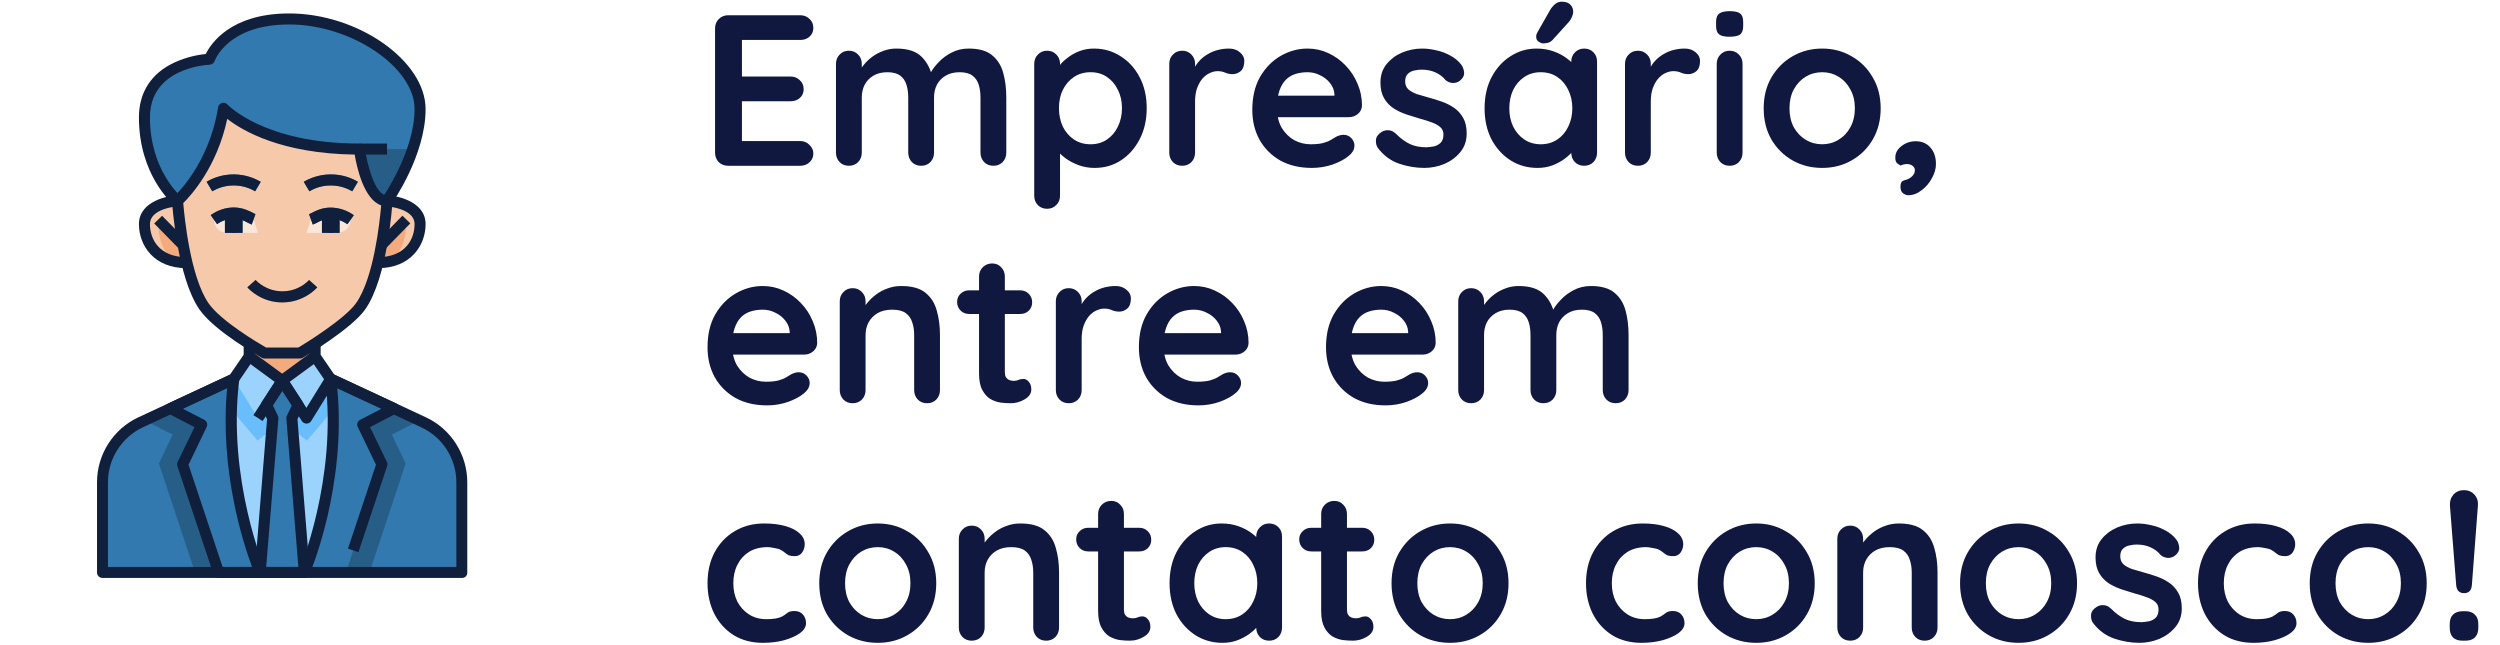 <svg xmlns="http://www.w3.org/2000/svg" width="558" height="144" viewBox="0 0 558 144" fill="none"><path d="M70.383 73.629H55.617V79.535L52.172 84.58L31.402 94.252C26.209 96.688 22.887 101.905 22.887 107.639V127.77H103.113V107.639C103.113 101.905 99.791 96.688 94.598 94.252L73.828 84.58L70.383 79.535V73.629Z" fill="#3279AF"></path><path d="M58.078 127.77H43.534L35.462 103.455L38.538 97.008L32.337 93.833L52.197 84.58C49.342 107.344 58.078 127.77 58.078 127.77Z" fill="#275E87"></path><path d="M67.922 127.77H82.466L90.538 103.455L87.462 97.008L93.663 93.833L73.828 84.58C76.658 107.344 67.922 127.77 67.922 127.77Z" fill="#275E87"></path><path d="M67.922 127.77H58.078C58.078 127.77 49.342 107.344 52.172 84.58L55.617 79.535V73.629H70.383V79.535L73.828 84.58C76.658 107.344 67.922 127.77 67.922 127.77Z" fill="#9CD3FC"></path><path d="M78.012 87.189L68.513 98.337L63 94.005L57.487 98.337L47.988 87.189L52.172 84.58L57.586 93.316L63 84.949L68.414 93.316L73.828 84.58L78.012 87.189Z" fill="#69BDFB"></path><path d="M70.383 79.535L63 84.949L55.617 79.535V73.629H70.383V79.535Z" fill="#F3AB7D"></path><path d="M52.172 84.58L38.046 91.175L45.035 94.793L40.753 103.652L48.8 127.77H58.078C58.078 127.77 49.342 107.344 52.172 84.58Z" fill="#3279AF"></path><path d="M73.828 84.58L87.954 91.175L80.965 94.793L85.247 103.652L77.2 127.77H67.922C67.922 127.77 76.658 107.344 73.828 84.58Z" fill="#3279AF"></path><path d="M67.922 127.77H58.078L60.859 93.316L59.456 90.412L63 84.949L66.544 90.412L65.141 93.316L67.922 127.77Z" fill="#3279AF"></path><path d="M84.41 58.617C90.686 58.617 93.762 54.483 93.762 50.029C93.762 45.574 87.339 44.836 86.379 44.836H84.41L83.918 58.617H84.41Z" fill="#F6C9AA"></path><path d="M81.26 58.617L90.685 49.02C90.685 49.02 91.227 58.617 84.41 58.617H81.26Z" fill="#F3AB7D"></path><path d="M41.59 58.617C35.315 58.617 32.238 54.483 32.238 50.029C32.238 45.574 38.661 44.836 39.621 44.836H41.59L42.082 58.617H41.59Z" fill="#F6C9AA"></path><path d="M44.74 58.617L35.315 49.02C35.315 49.02 34.773 58.617 41.59 58.617H44.74Z" fill="#F3AB7D"></path><path d="M86.379 44.836C86.379 44.836 93.762 34.377 93.762 24.361C93.762 14.345 79.316 4.23 64.55 4.23C49.785 4.23 46.758 13.213 46.758 13.213C46.758 13.213 32.238 13.754 32.238 26.207C32.238 38.659 39.621 44.836 39.621 44.836H86.379Z" fill="#3279AF"></path><path d="M80.227 33.27C80.227 33.27 81.678 44.836 86.379 44.836C86.379 44.836 85.394 61.423 80.473 68.387C77.519 72.546 66.938 78.797 66.938 78.797H59.062C59.062 78.797 48.776 73.088 45.527 68.387C40.679 61.373 39.621 44.836 39.621 44.836C39.621 44.836 47.742 37.699 49.908 24.164C49.908 24.164 58.029 33.27 80.227 33.27Z" fill="#F6C9AA"></path><path d="M78.258 49.019C77.519 48.552 75.994 47.568 73.828 47.543C71.613 47.518 70.063 48.724 69.398 48.97L68.414 51.972H75.305C76.929 51.972 78.258 50.644 78.258 49.019Z" fill="#FAE7D9"></path><path d="M47.742 49.019C48.48 48.552 50.006 47.568 52.172 47.543C54.387 47.518 55.937 48.724 56.602 48.97L57.586 51.972H50.695C49.071 51.972 47.742 50.644 47.742 49.019Z" fill="#FAE7D9"></path><path d="M63 67.501C58.423 67.501 55.691 64.696 55.199 64.13L57.045 62.481C57.291 62.752 59.432 65.016 63.025 65.016H63.099C66.569 64.991 68.611 62.899 68.981 62.481L70.826 64.13C70.334 64.696 67.627 67.452 63.123 67.501C63.074 67.501 63.025 67.501 63 67.501Z" fill="#F3AB7D"></path><path d="M47.373 42.695L46.118 40.578C47.398 39.816 49.465 38.93 52.148 38.93H52.221C54.879 38.954 56.922 39.84 58.201 40.578L56.946 42.695C55.937 42.104 54.313 41.391 52.221 41.391C50.056 41.366 48.407 42.104 47.373 42.695Z" fill="#3279AF"></path><path d="M50.203 47.543H52.664V51.973H50.203V47.543Z" fill="#3279AF"></path><path d="M51.68 47.543H54.141V51.973H51.68V47.543Z" fill="#3279AF"></path><path d="M56.183 50.127C55.937 50.029 55.691 49.906 55.395 49.758C54.633 49.34 53.574 48.773 52.221 48.773H52.196C50.917 48.773 49.612 49.216 48.456 50.029L47.028 48.011C48.603 46.903 50.375 46.312 52.147 46.312H52.196C54.19 46.312 55.666 47.1 56.552 47.568C56.724 47.666 56.946 47.764 57.02 47.789L56.183 50.127Z" fill="#3279AF"></path><path d="M78.627 42.695C77.593 42.104 75.92 41.366 73.779 41.391C71.687 41.391 70.038 42.104 69.054 42.695L67.799 40.578C69.054 39.84 71.121 38.954 73.779 38.93C76.486 38.905 78.602 39.816 79.882 40.578L78.627 42.695Z" fill="#3279AF"></path><path d="M73.336 47.543H75.797V51.973H73.336V47.543Z" fill="#3279AF"></path><path d="M71.859 47.543H74.32V51.973H71.859V47.543Z" fill="#3279AF"></path><path d="M69.817 50.127L68.981 47.813C69.054 47.789 69.276 47.666 69.448 47.592C70.334 47.124 71.835 46.312 73.853 46.337C75.65 46.362 77.421 46.928 78.972 48.035L77.544 50.053C76.388 49.241 75.108 48.798 73.804 48.798H73.779C72.401 48.798 71.368 49.364 70.605 49.782C70.309 49.905 70.063 50.028 69.817 50.127Z" fill="#3279AF"></path><path d="M80.227 33.27C80.227 33.27 79.981 44.836 86.379 44.836C86.379 44.836 89.972 39.742 92.138 33.27H80.227Z" fill="#275E87"></path><path d="M41.59 59.848C34.33 59.848 31.008 54.754 31.008 50.029C31.008 44.737 37.923 43.605 39.621 43.605V46.066C39.547 46.066 33.469 46.485 33.469 50.029C33.469 53.425 35.585 57.387 41.59 57.387V59.848Z" fill="#101F3C"></path><path d="M84.41 59.848V57.387C90.415 57.387 92.531 53.425 92.531 50.029C92.531 46.485 86.428 46.066 86.379 46.066V43.605C88.077 43.605 94.992 44.737 94.992 50.029C94.992 54.754 91.67 59.848 84.41 59.848Z" fill="#101F3C"></path><path d="M36.178 48.158L41.621 53.711L39.864 55.433L34.421 49.881L36.178 48.158Z" fill="#101F3C"></path><path d="M89.822 48.138L91.579 49.86L86.136 55.413L84.379 53.69L89.822 48.138Z" fill="#101F3C"></path><path d="M103.113 129H22.887C22.198 129 21.656 128.458 21.656 127.769V107.639C21.656 101.437 25.274 95.753 30.885 93.144L51.335 83.62L54.387 79.166V76.656H56.848V79.535C56.848 79.781 56.774 80.027 56.626 80.224L53.181 85.269C53.058 85.441 52.886 85.589 52.689 85.687L31.918 95.359C27.169 97.574 24.093 102.397 24.093 107.614V126.539H101.858V107.639C101.858 102.397 98.782 97.574 94.032 95.383L73.262 85.712C73.065 85.614 72.893 85.466 72.77 85.294L69.325 80.249C69.177 80.052 69.103 79.806 69.103 79.56V76.656H71.564V79.166L74.616 83.62L95.066 93.144C100.677 95.753 104.295 101.462 104.295 107.639V127.769C104.344 128.458 103.802 129 103.113 129Z" fill="#101F3C"></path><path d="M63 67.501C58.423 67.501 55.691 64.696 55.199 64.13L57.045 62.481C57.291 62.752 59.432 65.016 63.025 65.016H63.099C66.569 64.991 68.611 62.899 68.981 62.481L70.826 64.13C70.334 64.696 67.627 67.452 63.123 67.501C63.074 67.501 63.025 67.501 63 67.501Z" fill="#101F3C"></path><path d="M47.373 42.695L46.118 40.578C47.398 39.816 49.465 38.93 52.148 38.93H52.221C54.879 38.954 56.922 39.84 58.201 40.578L56.946 42.695C55.937 42.104 54.313 41.391 52.221 41.391C50.056 41.366 48.407 42.104 47.373 42.695Z" fill="#101F3C"></path><path d="M50.203 47.543H52.664V51.973H50.203V47.543Z" fill="#101F3C"></path><path d="M51.68 47.543H54.141V51.973H51.68V47.543Z" fill="#101F3C"></path><path d="M56.183 50.127C55.937 50.029 55.691 49.906 55.395 49.758C54.633 49.34 53.574 48.773 52.221 48.773H52.196C50.917 48.773 49.612 49.216 48.456 50.029L47.028 48.011C48.603 46.903 50.375 46.312 52.147 46.312H52.196C54.19 46.312 55.666 47.1 56.552 47.568C56.724 47.666 56.946 47.764 57.02 47.789L56.183 50.127Z" fill="#101F3C"></path><path d="M78.627 42.695C77.593 42.104 75.92 41.366 73.779 41.391C71.687 41.391 70.038 42.104 69.054 42.695L67.799 40.578C69.054 39.84 71.121 38.954 73.779 38.93C76.486 38.905 78.602 39.816 79.882 40.578L78.627 42.695Z" fill="#101F3C"></path><path d="M73.336 47.543H75.797V51.973H73.336V47.543Z" fill="#101F3C"></path><path d="M71.859 47.543H74.32V51.973H71.859V47.543Z" fill="#101F3C"></path><path d="M69.817 50.127L68.981 47.813C69.054 47.789 69.276 47.666 69.448 47.592C70.334 47.124 71.835 46.312 73.853 46.337C75.65 46.362 77.421 46.928 78.972 48.035L77.544 50.053C76.388 49.241 75.108 48.798 73.804 48.798H73.779C72.401 48.798 71.368 49.364 70.605 49.782C70.309 49.905 70.063 50.028 69.817 50.127Z" fill="#101F3C"></path><path d="M66.937 80.027H59.062C58.865 80.027 58.644 79.978 58.472 79.879C58.053 79.633 47.914 73.973 44.518 69.076C39.522 61.865 38.44 45.599 38.39 44.91C38.366 44.541 38.513 44.147 38.809 43.901C38.883 43.827 46.635 36.862 48.677 23.967C48.751 23.5 49.095 23.106 49.538 22.983C50.006 22.86 50.498 22.983 50.794 23.352C50.892 23.426 58.964 32.039 80.226 32.039C80.841 32.039 81.358 32.507 81.457 33.122C81.9 36.542 83.672 43.605 86.379 43.605C86.723 43.605 87.043 43.753 87.265 43.999C87.486 44.245 87.609 44.565 87.609 44.91C87.56 45.599 86.551 61.939 81.481 69.101C78.405 73.432 68.02 79.609 67.577 79.855C67.38 79.978 67.159 80.027 66.937 80.027ZM59.382 77.566H66.593C68.291 76.557 76.953 71.192 79.463 67.673C83.425 62.087 84.754 49.61 85.074 45.845C81.211 44.491 79.636 37.355 79.168 34.5C62.778 34.278 54.116 29.184 50.72 26.526C48.431 37.305 42.599 43.654 40.901 45.328C41.147 48.257 42.451 61.742 46.536 67.673C49.317 71.685 57.758 76.631 59.382 77.566Z" fill="#101F3C"></path><path d="M38.834 45.771C38.514 45.5 31.008 39.102 31.008 26.207C31.008 20.596 33.764 16.338 38.981 13.927C41.811 12.622 44.592 12.179 45.921 12.056C47.078 9.718 51.507 3 64.55 3C79.907 3 94.992 13.582 94.992 24.361C94.992 34.648 87.683 45.107 87.388 45.525L85.37 44.098C85.444 43.999 92.531 33.836 92.531 24.336C92.531 15.009 78.406 5.461 64.55 5.461C50.941 5.461 48.038 13.287 47.914 13.607C47.742 14.074 47.299 14.419 46.807 14.443C46.266 14.468 33.469 15.083 33.469 26.207C33.469 37.97 40.335 43.827 40.409 43.876L38.834 45.771Z" fill="#101F3C"></path><path d="M80.227 32.039H86.379V34.5H80.227V32.039Z" fill="#101F3C"></path><path d="M63 86.18C62.754 86.18 62.483 86.106 62.262 85.934L54.879 80.52L56.331 78.526L62.975 83.399L69.62 78.526L71.072 80.52L63.689 85.934C63.517 86.106 63.246 86.18 63 86.18Z" fill="#101F3C"></path><path d="M68.415 94.547C67.996 94.547 67.602 94.325 67.381 93.981L63 87.213L58.62 93.981L56.553 92.652L61.967 84.285C62.188 83.94 62.582 83.719 63 83.719C63.419 83.719 63.812 83.94 64.034 84.285L68.39 91.028L72.77 83.94L74.862 85.245L69.448 93.981C69.227 94.325 68.857 94.547 68.415 94.547Z" fill="#101F3C"></path><path d="M58.078 129H48.8C48.259 129 47.791 128.656 47.644 128.163L39.596 104.046C39.498 103.751 39.523 103.406 39.645 103.111L43.411 95.335L37.48 92.258C37.062 92.037 36.815 91.618 36.815 91.151C36.815 90.683 37.111 90.265 37.529 90.068L51.655 83.473C52.049 83.276 52.541 83.325 52.91 83.596C53.279 83.867 53.451 84.309 53.402 84.752C50.646 106.926 59.136 127.105 59.21 127.302C59.382 127.671 59.333 128.114 59.111 128.459C58.89 128.803 58.496 129 58.078 129ZM49.686 126.539H56.257C54.313 121.322 48.972 105.031 50.695 86.623L40.802 91.225L45.576 93.686C46.167 93.981 46.413 94.719 46.118 95.31L42.082 103.726L49.686 126.539Z" fill="#101F3C"></path><path d="M69.054 128.262L66.79 127.302C66.864 127.105 75.354 106.901 72.598 84.752C72.549 84.309 72.721 83.867 73.09 83.596C73.459 83.325 73.927 83.276 74.345 83.473L88.471 90.068C88.889 90.265 89.16 90.683 89.185 91.151C89.185 91.618 88.939 92.061 88.52 92.258L82.589 95.335L86.355 103.111C86.502 103.406 86.527 103.726 86.404 104.046L80.005 123.242L77.667 122.454L83.918 103.726L79.858 95.31C79.562 94.719 79.808 93.981 80.399 93.686L85.173 91.225L75.28 86.623C77.347 108.525 69.399 127.425 69.054 128.262Z" fill="#101F3C"></path><path d="M67.922 129H58.078C57.734 129 57.414 128.852 57.168 128.606C56.946 128.36 56.823 128.016 56.848 127.671L59.604 93.562L58.349 90.954C58.152 90.56 58.201 90.117 58.423 89.748L61.967 84.285C62.188 83.94 62.582 83.719 63 83.719C63.419 83.719 63.812 83.94 64.034 84.285L67.578 89.748C67.799 90.117 67.848 90.56 67.651 90.954L66.396 93.562L69.153 127.671C69.177 128.016 69.054 128.36 68.833 128.606C68.587 128.852 68.267 129 67.922 129ZM59.407 126.539H66.593L63.911 93.415C63.886 93.193 63.935 92.972 64.034 92.775L65.141 90.486L63.025 87.213L60.908 90.486L62.016 92.775C62.114 92.972 62.163 93.193 62.139 93.415L59.407 126.539Z" fill="#101F3C"></path><path d="M162.528 3.4H178.608C179.44 3.4 180.128 3.672 180.672 4.216C181.248 4.728 181.536 5.4 181.536 6.232C181.536 7.032 181.248 7.688 180.672 8.2C180.128 8.68 179.44 8.92 178.608 8.92H165.168L165.6 8.104V17.464L165.216 17.08H176.448C177.28 17.08 177.968 17.352 178.512 17.896C179.088 18.408 179.376 19.08 179.376 19.912C179.376 20.712 179.088 21.368 178.512 21.88C177.968 22.36 177.28 22.6 176.448 22.6H165.36L165.6 22.216V31.912L165.216 31.48H178.608C179.44 31.48 180.128 31.768 180.672 32.344C181.248 32.888 181.536 33.528 181.536 34.264C181.536 35.064 181.248 35.72 180.672 36.232C180.128 36.744 179.44 37 178.608 37H162.528C161.696 37 160.992 36.728 160.416 36.184C159.872 35.608 159.6 34.904 159.6 34.072V6.328C159.6 5.496 159.872 4.808 160.416 4.264C160.992 3.688 161.696 3.4 162.528 3.4ZM200.077 10.84C202.637 10.84 204.525 11.464 205.741 12.712C206.957 13.928 207.757 15.512 208.141 17.464L207.325 17.032L207.709 16.264C208.093 15.528 208.685 14.744 209.485 13.912C210.285 13.048 211.245 12.328 212.365 11.752C213.517 11.144 214.797 10.84 216.205 10.84C218.509 10.84 220.253 11.336 221.437 12.328C222.653 13.32 223.485 14.648 223.933 16.312C224.381 17.944 224.605 19.768 224.605 21.784V34.072C224.605 34.904 224.333 35.608 223.789 36.184C223.245 36.728 222.557 37 221.725 37C220.893 37 220.205 36.728 219.661 36.184C219.117 35.608 218.845 34.904 218.845 34.072V21.784C218.845 20.728 218.717 19.784 218.461 18.952C218.205 18.088 217.741 17.4 217.069 16.888C216.397 16.376 215.437 16.12 214.189 16.12C212.973 16.12 211.933 16.376 211.069 16.888C210.205 17.4 209.549 18.088 209.101 18.952C208.685 19.784 208.477 20.728 208.477 21.784V34.072C208.477 34.904 208.205 35.608 207.661 36.184C207.117 36.728 206.429 37 205.597 37C204.765 37 204.077 36.728 203.533 36.184C202.989 35.608 202.717 34.904 202.717 34.072V21.784C202.717 20.728 202.589 19.784 202.333 18.952C202.077 18.088 201.613 17.4 200.941 16.888C200.269 16.376 199.309 16.12 198.061 16.12C196.845 16.12 195.805 16.376 194.941 16.888C194.077 17.4 193.421 18.088 192.973 18.952C192.557 19.784 192.349 20.728 192.349 21.784V34.072C192.349 34.904 192.077 35.608 191.533 36.184C190.989 36.728 190.301 37 189.469 37C188.637 37 187.949 36.728 187.405 36.184C186.861 35.608 186.589 34.904 186.589 34.072V14.248C186.589 13.416 186.861 12.728 187.405 12.184C187.949 11.608 188.637 11.32 189.469 11.32C190.301 11.32 190.989 11.608 191.533 12.184C192.077 12.728 192.349 13.416 192.349 14.248V16.312L191.629 16.168C191.917 15.624 192.317 15.048 192.829 14.44C193.341 13.8 193.965 13.208 194.701 12.664C195.437 12.12 196.253 11.688 197.149 11.368C198.045 11.016 199.021 10.84 200.077 10.84ZM244.135 10.84C246.375 10.84 248.375 11.416 250.135 12.568C251.927 13.688 253.335 15.24 254.359 17.224C255.415 19.208 255.943 21.512 255.943 24.136C255.943 26.76 255.415 29.08 254.359 31.096C253.335 33.08 251.943 34.648 250.183 35.8C248.455 36.92 246.503 37.48 244.327 37.48C243.047 37.48 241.847 37.272 240.727 36.856C239.607 36.44 238.615 35.912 237.751 35.272C236.919 34.632 236.263 33.992 235.783 33.352C235.335 32.68 235.111 32.12 235.111 31.672L236.599 31.048V43.672C236.599 44.504 236.327 45.192 235.783 45.736C235.239 46.312 234.551 46.6 233.719 46.6C232.887 46.6 232.199 46.328 231.655 45.784C231.111 45.24 230.839 44.536 230.839 43.672V14.248C230.839 13.416 231.111 12.728 231.655 12.184C232.199 11.608 232.887 11.32 233.719 11.32C234.551 11.32 235.239 11.608 235.783 12.184C236.327 12.728 236.599 13.416 236.599 14.248V16.6L235.783 16.168C235.783 15.752 236.007 15.256 236.455 14.68C236.903 14.072 237.511 13.48 238.279 12.904C239.047 12.296 239.927 11.8 240.919 11.416C241.943 11.032 243.015 10.84 244.135 10.84ZM243.415 16.12C242.007 16.12 240.775 16.472 239.719 17.176C238.663 17.88 237.831 18.84 237.223 20.056C236.647 21.24 236.359 22.6 236.359 24.136C236.359 25.64 236.647 27.016 237.223 28.264C237.831 29.48 238.663 30.44 239.719 31.144C240.775 31.848 242.007 32.2 243.415 32.2C244.823 32.2 246.039 31.848 247.063 31.144C248.119 30.44 248.935 29.48 249.511 28.264C250.119 27.016 250.423 25.64 250.423 24.136C250.423 22.6 250.119 21.24 249.511 20.056C248.935 18.84 248.119 17.88 247.063 17.176C246.039 16.472 244.823 16.12 243.415 16.12ZM263.859 37C263.027 37 262.339 36.728 261.795 36.184C261.251 35.608 260.979 34.904 260.979 34.072V14.248C260.979 13.416 261.251 12.728 261.795 12.184C262.339 11.608 263.027 11.32 263.859 11.32C264.691 11.32 265.379 11.608 265.923 12.184C266.467 12.728 266.739 13.416 266.739 14.248V18.76L266.403 15.544C266.755 14.776 267.203 14.104 267.747 13.528C268.323 12.92 268.963 12.424 269.667 12.04C270.371 11.624 271.123 11.32 271.923 11.128C272.723 10.936 273.523 10.84 274.323 10.84C275.283 10.84 276.083 11.112 276.723 11.656C277.395 12.2 277.731 12.84 277.731 13.576C277.731 14.632 277.459 15.4 276.915 15.88C276.371 16.328 275.779 16.552 275.139 16.552C274.531 16.552 273.971 16.44 273.459 16.216C272.979 15.992 272.419 15.88 271.779 15.88C271.203 15.88 270.611 16.024 270.003 16.312C269.427 16.568 268.883 16.984 268.371 17.56C267.891 18.136 267.491 18.856 267.171 19.72C266.883 20.552 266.739 21.544 266.739 22.696V34.072C266.739 34.904 266.467 35.608 265.923 36.184C265.379 36.728 264.691 37 263.859 37ZM292.81 37.48C290.09 37.48 287.722 36.92 285.706 35.8C283.722 34.648 282.186 33.096 281.098 31.144C280.042 29.192 279.514 26.984 279.514 24.52C279.514 21.64 280.09 19.192 281.242 17.176C282.426 15.128 283.962 13.56 285.85 12.472C287.738 11.384 289.738 10.84 291.85 10.84C293.482 10.84 295.018 11.176 296.458 11.848C297.93 12.52 299.226 13.448 300.346 14.632C301.466 15.784 302.346 17.128 302.986 18.664C303.658 20.2 303.994 21.832 303.994 23.56C303.962 24.328 303.658 24.952 303.082 25.432C302.506 25.912 301.834 26.152 301.066 26.152H282.73L281.29 21.352H298.906L297.85 22.312V21.016C297.786 20.088 297.45 19.256 296.842 18.52C296.266 17.784 295.53 17.208 294.634 16.792C293.77 16.344 292.842 16.12 291.85 16.12C290.89 16.12 289.994 16.248 289.162 16.504C288.33 16.76 287.61 17.192 287.002 17.8C286.394 18.408 285.914 19.224 285.562 20.248C285.21 21.272 285.034 22.568 285.034 24.136C285.034 25.864 285.386 27.336 286.09 28.552C286.826 29.736 287.754 30.648 288.874 31.288C290.026 31.896 291.242 32.2 292.522 32.2C293.706 32.2 294.65 32.104 295.354 31.912C296.058 31.72 296.618 31.496 297.034 31.24C297.482 30.952 297.882 30.712 298.234 30.52C298.81 30.232 299.354 30.088 299.866 30.088C300.57 30.088 301.146 30.328 301.594 30.808C302.074 31.288 302.314 31.848 302.314 32.488C302.314 33.352 301.866 34.136 300.97 34.84C300.138 35.544 298.97 36.168 297.466 36.712C295.962 37.224 294.41 37.48 292.81 37.48ZM307.538 33.016C307.218 32.568 307.074 31.992 307.106 31.288C307.138 30.584 307.554 29.976 308.354 29.464C308.866 29.144 309.41 29.016 309.986 29.08C310.562 29.112 311.122 29.4 311.666 29.944C312.594 30.872 313.57 31.592 314.594 32.104C315.618 32.616 316.898 32.872 318.434 32.872C318.914 32.84 319.442 32.776 320.018 32.68C320.594 32.552 321.09 32.296 321.506 31.912C321.954 31.496 322.178 30.872 322.178 30.04C322.178 29.336 321.938 28.776 321.458 28.36C320.978 27.944 320.338 27.592 319.538 27.304C318.77 27.016 317.906 26.744 316.946 26.488C315.954 26.2 314.93 25.88 313.874 25.528C312.85 25.176 311.906 24.728 311.042 24.184C310.178 23.608 309.474 22.856 308.93 21.928C308.386 21 308.114 19.832 308.114 18.424C308.114 16.824 308.562 15.464 309.458 14.344C310.354 13.224 311.506 12.36 312.914 11.752C314.354 11.144 315.858 10.84 317.426 10.84C318.418 10.84 319.458 10.968 320.546 11.224C321.634 11.448 322.674 11.832 323.666 12.376C324.658 12.888 325.49 13.576 326.162 14.44C326.514 14.92 326.722 15.496 326.786 16.168C326.85 16.84 326.546 17.448 325.874 17.992C325.394 18.376 324.834 18.552 324.194 18.52C323.554 18.456 323.026 18.232 322.61 17.848C322.066 17.144 321.33 16.584 320.402 16.168C319.506 15.752 318.466 15.544 317.282 15.544C316.802 15.544 316.274 15.608 315.698 15.736C315.154 15.832 314.674 16.072 314.258 16.456C313.842 16.808 313.634 17.384 313.634 18.184C313.634 18.92 313.874 19.512 314.354 19.96C314.834 20.376 315.474 20.728 316.274 21.016C317.106 21.272 317.986 21.528 318.914 21.784C319.874 22.04 320.85 22.344 321.842 22.696C322.834 23.048 323.746 23.512 324.578 24.088C325.41 24.664 326.082 25.416 326.594 26.344C327.106 27.24 327.362 28.392 327.362 29.8C327.362 31.432 326.882 32.824 325.922 33.976C324.962 35.128 323.762 36.008 322.322 36.616C320.882 37.192 319.41 37.48 317.906 37.48C316.018 37.48 314.13 37.16 312.242 36.52C310.354 35.848 308.786 34.68 307.538 33.016ZM353.582 10.84C354.414 10.84 355.102 11.112 355.646 11.656C356.19 12.2 356.462 12.904 356.462 13.768V34.072C356.462 34.904 356.19 35.608 355.646 36.184C355.102 36.728 354.414 37 353.582 37C352.75 37 352.062 36.728 351.518 36.184C350.974 35.608 350.702 34.904 350.702 34.072V31.72L351.758 32.152C351.758 32.568 351.534 33.08 351.086 33.688C350.638 34.264 350.03 34.84 349.262 35.416C348.494 35.992 347.582 36.488 346.526 36.904C345.502 37.288 344.382 37.48 343.166 37.48C340.958 37.48 338.958 36.92 337.166 35.8C335.374 34.648 333.95 33.08 332.894 31.096C331.87 29.08 331.358 26.776 331.358 24.184C331.358 21.56 331.87 19.256 332.894 17.272C333.95 15.256 335.358 13.688 337.118 12.568C338.878 11.416 340.83 10.84 342.974 10.84C344.35 10.84 345.614 11.048 346.766 11.464C347.918 11.88 348.91 12.408 349.742 13.048C350.606 13.688 351.262 14.344 351.71 15.016C352.19 15.656 352.43 16.2 352.43 16.648L350.702 17.272V13.768C350.702 12.936 350.974 12.248 351.518 11.704C352.062 11.128 352.75 10.84 353.582 10.84ZM343.886 32.2C345.294 32.2 346.526 31.848 347.582 31.144C348.638 30.44 349.454 29.48 350.03 28.264C350.638 27.048 350.942 25.688 350.942 24.184C350.942 22.648 350.638 21.272 350.03 20.056C349.454 18.84 348.638 17.88 347.582 17.176C346.526 16.472 345.294 16.12 343.886 16.12C342.51 16.12 341.294 16.472 340.238 17.176C339.182 17.88 338.35 18.84 337.742 20.056C337.166 21.272 336.878 22.648 336.878 24.184C336.878 25.688 337.166 27.048 337.742 28.264C338.35 29.48 339.182 30.44 340.238 31.144C341.294 31.848 342.51 32.2 343.886 32.2ZM344.414 9.688C344.158 9.688 343.822 9.56 343.406 9.304C343.022 9.016 342.846 8.616 342.878 8.104C342.878 7.816 342.974 7.512 343.166 7.192L345.95 2.296C346.238 1.784 346.606 1.336 347.054 0.952C347.502 0.568 348.014 0.376 348.59 0.376C349.486 0.376 350.142 0.616 350.558 1.096C350.974 1.544 351.166 2.104 351.134 2.776C351.102 3.096 351.006 3.432 350.846 3.784C350.718 4.136 350.51 4.488 350.222 4.84L346.574 8.872C346.254 9.224 345.902 9.448 345.518 9.544C345.134 9.64 344.766 9.688 344.414 9.688ZM365.578 37C364.746 37 364.058 36.728 363.514 36.184C362.97 35.608 362.698 34.904 362.698 34.072V14.248C362.698 13.416 362.97 12.728 363.514 12.184C364.058 11.608 364.746 11.32 365.578 11.32C366.41 11.32 367.098 11.608 367.642 12.184C368.186 12.728 368.458 13.416 368.458 14.248V18.76L368.122 15.544C368.474 14.776 368.922 14.104 369.466 13.528C370.042 12.92 370.682 12.424 371.386 12.04C372.09 11.624 372.842 11.32 373.642 11.128C374.442 10.936 375.242 10.84 376.042 10.84C377.002 10.84 377.802 11.112 378.442 11.656C379.114 12.2 379.45 12.84 379.45 13.576C379.45 14.632 379.178 15.4 378.634 15.88C378.09 16.328 377.498 16.552 376.858 16.552C376.25 16.552 375.69 16.44 375.178 16.216C374.698 15.992 374.138 15.88 373.498 15.88C372.922 15.88 372.33 16.024 371.722 16.312C371.146 16.568 370.602 16.984 370.09 17.56C369.61 18.136 369.21 18.856 368.89 19.72C368.602 20.552 368.458 21.544 368.458 22.696V34.072C368.458 34.904 368.186 35.608 367.642 36.184C367.098 36.728 366.41 37 365.578 37ZM388.935 34.072C388.935 34.904 388.663 35.608 388.119 36.184C387.575 36.728 386.887 37 386.055 37C385.223 37 384.535 36.728 383.991 36.184C383.447 35.608 383.175 34.904 383.175 34.072V14.248C383.175 13.416 383.447 12.728 383.991 12.184C384.535 11.608 385.223 11.32 386.055 11.32C386.887 11.32 387.575 11.608 388.119 12.184C388.663 12.728 388.935 13.416 388.935 14.248V34.072ZM386.007 8.2C384.919 8.2 384.151 8.024 383.703 7.672C383.255 7.32 383.031 6.696 383.031 5.8V4.888C383.031 3.96 383.271 3.336 383.751 3.016C384.263 2.664 385.031 2.488 386.055 2.488C387.175 2.488 387.959 2.664 388.407 3.016C388.855 3.368 389.079 3.992 389.079 4.888V5.8C389.079 6.728 388.839 7.368 388.359 7.72C387.879 8.04 387.095 8.2 386.007 8.2ZM419.766 24.184C419.766 26.808 419.174 29.128 417.99 31.144C416.838 33.128 415.27 34.68 413.286 35.8C411.334 36.92 409.142 37.48 406.71 37.48C404.278 37.48 402.07 36.92 400.086 35.8C398.134 34.68 396.566 33.128 395.382 31.144C394.23 29.128 393.654 26.808 393.654 24.184C393.654 21.56 394.23 19.256 395.382 17.272C396.566 15.256 398.134 13.688 400.086 12.568C402.07 11.416 404.278 10.84 406.71 10.84C409.142 10.84 411.334 11.416 413.286 12.568C415.27 13.688 416.838 15.256 417.99 17.272C419.174 19.256 419.766 21.56 419.766 24.184ZM414.006 24.184C414.006 22.552 413.67 21.144 412.998 19.96C412.358 18.744 411.478 17.8 410.358 17.128C409.27 16.456 408.054 16.12 406.71 16.12C405.366 16.12 404.134 16.456 403.014 17.128C401.926 17.8 401.046 18.744 400.374 19.96C399.734 21.144 399.414 22.552 399.414 24.184C399.414 25.784 399.734 27.192 400.374 28.408C401.046 29.592 401.926 30.52 403.014 31.192C404.134 31.864 405.366 32.2 406.71 32.2C408.054 32.2 409.27 31.864 410.358 31.192C411.478 30.52 412.358 29.592 412.998 28.408C413.67 27.192 414.006 25.784 414.006 24.184ZM432.104 36.616C432.104 37.672 431.8 38.728 431.192 39.784C430.616 40.872 429.848 41.768 428.888 42.472C427.96 43.208 426.968 43.576 425.912 43.576C425.56 43.576 425.176 43.432 424.76 43.144C424.376 42.856 424.184 42.36 424.184 41.656C424.184 40.92 424.408 40.472 424.855 40.312C425.336 40.184 425.736 40.04 426.056 39.88C426.472 39.656 426.792 39.384 427.016 39.064C427.272 38.776 427.4 38.408 427.4 37.96C427.4 37.608 427.224 37.288 426.872 37C426.552 36.744 426.12 36.616 425.576 36.616C425.384 36.616 425.16 36.648 424.904 36.712C424.648 36.744 424.424 36.824 424.232 36.952C423.912 36.792 423.624 36.6 423.368 36.376C423.144 36.12 423.032 35.72 423.032 35.176C423.032 34.184 423.48 33.336 424.376 32.632C425.304 31.896 426.376 31.528 427.592 31.528C428.968 31.528 430.056 31.992 430.856 32.92C431.688 33.848 432.104 35.08 432.104 36.616ZM171.216 90.48C168.496 90.48 166.128 89.92 164.112 88.8C162.128 87.648 160.592 86.096 159.504 84.144C158.448 82.192 157.92 79.984 157.92 77.52C157.92 74.64 158.496 72.192 159.648 70.176C160.832 68.128 162.368 66.56 164.256 65.472C166.144 64.384 168.144 63.84 170.256 63.84C171.888 63.84 173.424 64.176 174.864 64.848C176.336 65.52 177.632 66.448 178.752 67.632C179.872 68.784 180.752 70.128 181.392 71.664C182.064 73.2 182.4 74.832 182.4 76.56C182.368 77.328 182.064 77.952 181.488 78.432C180.912 78.912 180.24 79.152 179.472 79.152H161.136L159.696 74.352H177.312L176.256 75.312V74.016C176.192 73.088 175.856 72.256 175.248 71.52C174.672 70.784 173.936 70.208 173.04 69.792C172.176 69.344 171.248 69.12 170.256 69.12C169.296 69.12 168.4 69.248 167.568 69.504C166.736 69.76 166.016 70.192 165.408 70.8C164.8 71.408 164.32 72.224 163.968 73.248C163.616 74.272 163.44 75.568 163.44 77.136C163.44 78.864 163.792 80.336 164.496 81.552C165.232 82.736 166.16 83.648 167.28 84.288C168.432 84.896 169.648 85.2 170.928 85.2C172.112 85.2 173.056 85.104 173.76 84.912C174.464 84.72 175.024 84.496 175.44 84.24C175.888 83.952 176.288 83.712 176.64 83.52C177.216 83.232 177.76 83.088 178.272 83.088C178.976 83.088 179.552 83.328 180 83.808C180.48 84.288 180.72 84.848 180.72 85.488C180.72 86.352 180.272 87.136 179.376 87.84C178.544 88.544 177.376 89.168 175.872 89.712C174.368 90.224 172.816 90.48 171.216 90.48ZM201.161 63.84C203.529 63.84 205.321 64.336 206.537 65.328C207.785 66.32 208.633 67.648 209.081 69.312C209.561 70.944 209.801 72.768 209.801 74.784V87.072C209.801 87.904 209.529 88.608 208.984 89.184C208.441 89.728 207.753 90 206.921 90C206.089 90 205.401 89.728 204.857 89.184C204.313 88.608 204.041 87.904 204.041 87.072V74.784C204.041 73.728 203.897 72.784 203.609 71.952C203.353 71.088 202.873 70.4 202.169 69.888C201.465 69.376 200.457 69.12 199.145 69.12C197.865 69.12 196.777 69.376 195.881 69.888C195.017 70.4 194.345 71.088 193.865 71.952C193.417 72.784 193.193 73.728 193.193 74.784V87.072C193.193 87.904 192.921 88.608 192.377 89.184C191.833 89.728 191.145 90 190.312 90C189.481 90 188.793 89.728 188.249 89.184C187.705 88.608 187.433 87.904 187.433 87.072V67.248C187.433 66.416 187.705 65.728 188.249 65.184C188.793 64.608 189.481 64.32 190.312 64.32C191.145 64.32 191.833 64.608 192.377 65.184C192.921 65.728 193.193 66.416 193.193 67.248V69.312L192.473 69.168C192.761 68.624 193.177 68.048 193.721 67.44C194.265 66.8 194.905 66.208 195.641 65.664C196.377 65.12 197.209 64.688 198.137 64.368C199.065 64.016 200.073 63.84 201.161 63.84ZM216.314 64.8H227.69C228.458 64.8 229.098 65.056 229.61 65.568C230.122 66.08 230.378 66.72 230.378 67.488C230.378 68.224 230.122 68.848 229.61 69.36C229.098 69.84 228.458 70.08 227.69 70.08H216.314C215.546 70.08 214.906 69.824 214.394 69.312C213.882 68.8 213.626 68.16 213.626 67.392C213.626 66.656 213.882 66.048 214.394 65.568C214.906 65.056 215.546 64.8 216.314 64.8ZM221.45 58.8C222.282 58.8 222.954 59.088 223.466 59.664C224.01 60.208 224.282 60.896 224.282 61.728V83.088C224.282 83.536 224.362 83.904 224.522 84.192C224.714 84.48 224.954 84.688 225.242 84.816C225.562 84.944 225.898 85.008 226.25 85.008C226.634 85.008 226.986 84.944 227.306 84.816C227.626 84.656 227.994 84.576 228.41 84.576C228.858 84.576 229.258 84.784 229.61 85.2C229.994 85.616 230.186 86.192 230.186 86.928C230.186 87.824 229.69 88.56 228.698 89.136C227.738 89.712 226.698 90 225.578 90C224.906 90 224.154 89.952 223.322 89.856C222.522 89.728 221.754 89.456 221.018 89.04C220.314 88.592 219.722 87.92 219.242 87.024C218.762 86.128 218.522 84.896 218.522 83.328V61.728C218.522 60.896 218.794 60.208 219.338 59.664C219.914 59.088 220.618 58.8 221.45 58.8ZM238.547 90C237.715 90 237.027 89.728 236.483 89.184C235.939 88.608 235.667 87.904 235.667 87.072V67.248C235.667 66.416 235.939 65.728 236.483 65.184C237.027 64.608 237.715 64.32 238.547 64.32C239.379 64.32 240.067 64.608 240.611 65.184C241.155 65.728 241.427 66.416 241.427 67.248V71.76L241.091 68.544C241.443 67.776 241.891 67.104 242.435 66.528C243.011 65.92 243.651 65.424 244.355 65.04C245.059 64.624 245.811 64.32 246.611 64.128C247.411 63.936 248.211 63.84 249.011 63.84C249.971 63.84 250.771 64.112 251.411 64.656C252.083 65.2 252.419 65.84 252.419 66.576C252.419 67.632 252.147 68.4 251.603 68.88C251.059 69.328 250.467 69.552 249.827 69.552C249.219 69.552 248.659 69.44 248.147 69.216C247.667 68.992 247.107 68.88 246.467 68.88C245.891 68.88 245.299 69.024 244.691 69.312C244.115 69.568 243.571 69.984 243.059 70.56C242.579 71.136 242.179 71.856 241.859 72.72C241.571 73.552 241.427 74.544 241.427 75.696V87.072C241.427 87.904 241.155 88.608 240.611 89.184C240.067 89.728 239.379 90 238.547 90ZM267.497 90.48C264.777 90.48 262.409 89.92 260.393 88.8C258.409 87.648 256.873 86.096 255.785 84.144C254.729 82.192 254.201 79.984 254.201 77.52C254.201 74.64 254.777 72.192 255.929 70.176C257.113 68.128 258.649 66.56 260.537 65.472C262.425 64.384 264.425 63.84 266.537 63.84C268.169 63.84 269.705 64.176 271.145 64.848C272.617 65.52 273.913 66.448 275.033 67.632C276.153 68.784 277.033 70.128 277.673 71.664C278.345 73.2 278.681 74.832 278.681 76.56C278.649 77.328 278.345 77.952 277.769 78.432C277.193 78.912 276.521 79.152 275.753 79.152H257.417L255.977 74.352H273.593L272.537 75.312V74.016C272.473 73.088 272.137 72.256 271.529 71.52C270.953 70.784 270.217 70.208 269.321 69.792C268.457 69.344 267.529 69.12 266.537 69.12C265.577 69.12 264.681 69.248 263.849 69.504C263.017 69.76 262.297 70.192 261.689 70.8C261.081 71.408 260.601 72.224 260.249 73.248C259.897 74.272 259.721 75.568 259.721 77.136C259.721 78.864 260.073 80.336 260.777 81.552C261.513 82.736 262.441 83.648 263.561 84.288C264.713 84.896 265.929 85.2 267.209 85.2C268.393 85.2 269.337 85.104 270.041 84.912C270.745 84.72 271.305 84.496 271.721 84.24C272.169 83.952 272.569 83.712 272.921 83.52C273.497 83.232 274.041 83.088 274.553 83.088C275.257 83.088 275.833 83.328 276.281 83.808C276.761 84.288 277.001 84.848 277.001 85.488C277.001 86.352 276.553 87.136 275.657 87.84C274.825 88.544 273.657 89.168 272.153 89.712C270.649 90.224 269.097 90.48 267.497 90.48ZM309.263 90.48C306.543 90.48 304.175 89.92 302.159 88.8C300.175 87.648 298.639 86.096 297.551 84.144C296.495 82.192 295.967 79.984 295.967 77.52C295.967 74.64 296.543 72.192 297.695 70.176C298.879 68.128 300.415 66.56 302.303 65.472C304.191 64.384 306.191 63.84 308.303 63.84C309.935 63.84 311.471 64.176 312.911 64.848C314.383 65.52 315.679 66.448 316.799 67.632C317.919 68.784 318.799 70.128 319.439 71.664C320.111 73.2 320.447 74.832 320.447 76.56C320.415 77.328 320.111 77.952 319.535 78.432C318.959 78.912 318.287 79.152 317.519 79.152H299.183L297.743 74.352H315.359L314.303 75.312V74.016C314.239 73.088 313.903 72.256 313.295 71.52C312.719 70.784 311.983 70.208 311.087 69.792C310.223 69.344 309.295 69.12 308.303 69.12C307.343 69.12 306.447 69.248 305.615 69.504C304.783 69.76 304.063 70.192 303.455 70.8C302.847 71.408 302.367 72.224 302.015 73.248C301.663 74.272 301.487 75.568 301.487 77.136C301.487 78.864 301.839 80.336 302.543 81.552C303.279 82.736 304.207 83.648 305.327 84.288C306.479 84.896 307.695 85.2 308.975 85.2C310.159 85.2 311.103 85.104 311.807 84.912C312.511 84.72 313.071 84.496 313.487 84.24C313.935 83.952 314.335 83.712 314.687 83.52C315.263 83.232 315.807 83.088 316.319 83.088C317.023 83.088 317.599 83.328 318.047 83.808C318.527 84.288 318.767 84.848 318.767 85.488C318.767 86.352 318.319 87.136 317.423 87.84C316.591 88.544 315.423 89.168 313.919 89.712C312.415 90.224 310.863 90.48 309.263 90.48ZM338.967 63.84C341.527 63.84 343.415 64.464 344.631 65.712C345.847 66.928 346.647 68.512 347.031 70.464L346.215 70.032L346.599 69.264C346.983 68.528 347.575 67.744 348.375 66.912C349.175 66.048 350.135 65.328 351.255 64.752C352.407 64.144 353.687 63.84 355.095 63.84C357.399 63.84 359.143 64.336 360.327 65.328C361.543 66.32 362.375 67.648 362.823 69.312C363.271 70.944 363.495 72.768 363.495 74.784V87.072C363.495 87.904 363.223 88.608 362.679 89.184C362.135 89.728 361.447 90 360.615 90C359.783 90 359.095 89.728 358.551 89.184C358.007 88.608 357.735 87.904 357.735 87.072V74.784C357.735 73.728 357.607 72.784 357.351 71.952C357.095 71.088 356.631 70.4 355.959 69.888C355.287 69.376 354.327 69.12 353.079 69.12C351.863 69.12 350.823 69.376 349.959 69.888C349.095 70.4 348.439 71.088 347.991 71.952C347.575 72.784 347.367 73.728 347.367 74.784V87.072C347.367 87.904 347.095 88.608 346.551 89.184C346.007 89.728 345.319 90 344.487 90C343.655 90 342.967 89.728 342.423 89.184C341.879 88.608 341.607 87.904 341.607 87.072V74.784C341.607 73.728 341.479 72.784 341.223 71.952C340.967 71.088 340.503 70.4 339.831 69.888C339.159 69.376 338.199 69.12 336.951 69.12C335.735 69.12 334.695 69.376 333.831 69.888C332.967 70.4 332.311 71.088 331.863 71.952C331.447 72.784 331.239 73.728 331.239 74.784V87.072C331.239 87.904 330.967 88.608 330.423 89.184C329.879 89.728 329.191 90 328.359 90C327.527 90 326.839 89.728 326.295 89.184C325.751 88.608 325.479 87.904 325.479 87.072V67.248C325.479 66.416 325.751 65.728 326.295 65.184C326.839 64.608 327.527 64.32 328.359 64.32C329.191 64.32 329.879 64.608 330.423 65.184C330.967 65.728 331.239 66.416 331.239 67.248V69.312L330.519 69.168C330.807 68.624 331.207 68.048 331.719 67.44C332.231 66.8 332.855 66.208 333.591 65.664C334.327 65.12 335.143 64.688 336.039 64.368C336.935 64.016 337.911 63.84 338.967 63.84ZM170.544 116.84C172.368 116.84 173.952 117.032 175.296 117.416C176.672 117.8 177.728 118.344 178.464 119.048C179.232 119.72 179.616 120.536 179.616 121.496C179.616 122.136 179.424 122.744 179.04 123.32C178.656 123.864 178.096 124.136 177.36 124.136C176.848 124.136 176.416 124.072 176.064 123.944C175.744 123.784 175.456 123.592 175.2 123.368C174.944 123.144 174.64 122.936 174.288 122.744C173.968 122.552 173.472 122.408 172.8 122.312C172.16 122.184 171.68 122.12 171.36 122.12C169.728 122.12 168.336 122.472 167.184 123.176C166.064 123.88 165.2 124.84 164.592 126.056C163.984 127.24 163.68 128.616 163.68 130.184C163.68 131.72 163.984 133.096 164.592 134.312C165.232 135.496 166.096 136.44 167.184 137.144C168.304 137.848 169.584 138.2 171.024 138.2C171.824 138.2 172.512 138.152 173.088 138.056C173.664 137.96 174.144 137.816 174.528 137.624C174.976 137.368 175.376 137.096 175.728 136.808C176.08 136.52 176.608 136.376 177.312 136.376C178.144 136.376 178.784 136.648 179.232 137.192C179.68 137.704 179.904 138.344 179.904 139.112C179.904 139.912 179.456 140.648 178.56 141.32C177.664 141.96 176.48 142.488 175.008 142.904C173.568 143.288 172 143.48 170.304 143.48C167.776 143.48 165.584 142.904 163.728 141.752C161.872 140.568 160.432 138.968 159.408 136.952C158.416 134.936 157.92 132.68 157.92 130.184C157.92 127.56 158.448 125.256 159.504 123.272C160.592 121.256 162.08 119.688 163.968 118.568C165.888 117.416 168.08 116.84 170.544 116.84ZM208.97 130.184C208.97 132.808 208.378 135.128 207.194 137.144C206.042 139.128 204.474 140.68 202.49 141.8C200.538 142.92 198.346 143.48 195.914 143.48C193.482 143.48 191.274 142.92 189.29 141.8C187.338 140.68 185.77 139.128 184.586 137.144C183.434 135.128 182.858 132.808 182.858 130.184C182.858 127.56 183.434 125.256 184.586 123.272C185.77 121.256 187.338 119.688 189.29 118.568C191.274 117.416 193.482 116.84 195.914 116.84C198.346 116.84 200.538 117.416 202.49 118.568C204.474 119.688 206.042 121.256 207.194 123.272C208.378 125.256 208.97 127.56 208.97 130.184ZM203.21 130.184C203.21 128.552 202.874 127.144 202.202 125.96C201.562 124.744 200.682 123.8 199.562 123.128C198.474 122.456 197.258 122.12 195.914 122.12C194.57 122.12 193.338 122.456 192.218 123.128C191.13 123.8 190.25 124.744 189.578 125.96C188.938 127.144 188.618 128.552 188.618 130.184C188.618 131.784 188.938 133.192 189.578 134.408C190.25 135.592 191.13 136.52 192.218 137.192C193.338 137.864 194.57 138.2 195.914 138.2C197.258 138.2 198.474 137.864 199.562 137.192C200.682 136.52 201.562 135.592 202.202 134.408C202.874 133.192 203.21 131.784 203.21 130.184ZM227.739 116.84C230.107 116.84 231.899 117.336 233.115 118.328C234.363 119.32 235.211 120.648 235.659 122.312C236.139 123.944 236.379 125.768 236.379 127.784V140.072C236.379 140.904 236.107 141.608 235.563 142.184C235.019 142.728 234.331 143 233.499 143C232.667 143 231.979 142.728 231.435 142.184C230.891 141.608 230.619 140.904 230.619 140.072V127.784C230.619 126.728 230.475 125.784 230.187 124.952C229.931 124.088 229.451 123.4 228.747 122.888C228.043 122.376 227.035 122.12 225.723 122.12C224.443 122.12 223.355 122.376 222.459 122.888C221.595 123.4 220.923 124.088 220.443 124.952C219.995 125.784 219.771 126.728 219.771 127.784V140.072C219.771 140.904 219.499 141.608 218.955 142.184C218.411 142.728 217.723 143 216.891 143C216.059 143 215.371 142.728 214.827 142.184C214.283 141.608 214.011 140.904 214.011 140.072V120.248C214.011 119.416 214.283 118.728 214.827 118.184C215.371 117.608 216.059 117.32 216.891 117.32C217.723 117.32 218.411 117.608 218.955 118.184C219.499 118.728 219.771 119.416 219.771 120.248V122.312L219.051 122.168C219.339 121.624 219.755 121.048 220.299 120.44C220.843 119.8 221.483 119.208 222.219 118.664C222.955 118.12 223.787 117.688 224.715 117.368C225.643 117.016 226.651 116.84 227.739 116.84ZM242.892 117.8H254.268C255.036 117.8 255.676 118.056 256.188 118.568C256.7 119.08 256.956 119.72 256.956 120.488C256.956 121.224 256.7 121.848 256.188 122.36C255.676 122.84 255.036 123.08 254.268 123.08H242.892C242.124 123.08 241.484 122.824 240.972 122.312C240.46 121.8 240.204 121.16 240.204 120.392C240.204 119.656 240.46 119.048 240.972 118.568C241.484 118.056 242.124 117.8 242.892 117.8ZM248.028 111.8C248.86 111.8 249.532 112.088 250.044 112.664C250.588 113.208 250.86 113.896 250.86 114.728V136.088C250.86 136.536 250.94 136.904 251.1 137.192C251.292 137.48 251.532 137.688 251.82 137.816C252.14 137.944 252.476 138.008 252.828 138.008C253.212 138.008 253.564 137.944 253.884 137.816C254.204 137.656 254.572 137.576 254.988 137.576C255.436 137.576 255.836 137.784 256.188 138.2C256.572 138.616 256.764 139.192 256.764 139.928C256.764 140.824 256.268 141.56 255.276 142.136C254.316 142.712 253.276 143 252.156 143C251.484 143 250.732 142.952 249.9 142.856C249.1 142.728 248.332 142.456 247.596 142.04C246.892 141.592 246.3 140.92 245.82 140.024C245.34 139.128 245.1 137.896 245.1 136.328V114.728C245.1 113.896 245.372 113.208 245.916 112.664C246.492 112.088 247.196 111.8 248.028 111.8ZM283.269 116.84C284.101 116.84 284.789 117.112 285.333 117.656C285.877 118.2 286.149 118.904 286.149 119.768V140.072C286.149 140.904 285.877 141.608 285.333 142.184C284.789 142.728 284.101 143 283.269 143C282.437 143 281.749 142.728 281.205 142.184C280.661 141.608 280.389 140.904 280.389 140.072V137.72L281.445 138.152C281.445 138.568 281.221 139.08 280.773 139.688C280.325 140.264 279.717 140.84 278.949 141.416C278.181 141.992 277.269 142.488 276.213 142.904C275.189 143.288 274.069 143.48 272.853 143.48C270.645 143.48 268.645 142.92 266.853 141.8C265.061 140.648 263.637 139.08 262.581 137.096C261.557 135.08 261.045 132.776 261.045 130.184C261.045 127.56 261.557 125.256 262.581 123.272C263.637 121.256 265.045 119.688 266.805 118.568C268.565 117.416 270.517 116.84 272.661 116.84C274.037 116.84 275.301 117.048 276.453 117.464C277.605 117.88 278.597 118.408 279.429 119.048C280.293 119.688 280.949 120.344 281.397 121.016C281.877 121.656 282.117 122.2 282.117 122.648L280.389 123.272V119.768C280.389 118.936 280.661 118.248 281.205 117.704C281.749 117.128 282.437 116.84 283.269 116.84ZM273.573 138.2C274.981 138.2 276.213 137.848 277.269 137.144C278.325 136.44 279.141 135.48 279.717 134.264C280.325 133.048 280.629 131.688 280.629 130.184C280.629 128.648 280.325 127.272 279.717 126.056C279.141 124.84 278.325 123.88 277.269 123.176C276.213 122.472 274.981 122.12 273.573 122.12C272.197 122.12 270.981 122.472 269.925 123.176C268.869 123.88 268.037 124.84 267.429 126.056C266.853 127.272 266.565 128.648 266.565 130.184C266.565 131.688 266.853 133.048 267.429 134.264C268.037 135.48 268.869 136.44 269.925 137.144C270.981 137.848 272.197 138.2 273.573 138.2ZM292.674 117.8H304.05C304.818 117.8 305.458 118.056 305.97 118.568C306.482 119.08 306.738 119.72 306.738 120.488C306.738 121.224 306.482 121.848 305.97 122.36C305.458 122.84 304.818 123.08 304.05 123.08H292.674C291.906 123.08 291.266 122.824 290.754 122.312C290.242 121.8 289.986 121.16 289.986 120.392C289.986 119.656 290.242 119.048 290.754 118.568C291.266 118.056 291.906 117.8 292.674 117.8ZM297.81 111.8C298.642 111.8 299.314 112.088 299.826 112.664C300.37 113.208 300.642 113.896 300.642 114.728V136.088C300.642 136.536 300.722 136.904 300.882 137.192C301.074 137.48 301.314 137.688 301.602 137.816C301.922 137.944 302.258 138.008 302.61 138.008C302.994 138.008 303.346 137.944 303.666 137.816C303.986 137.656 304.354 137.576 304.77 137.576C305.218 137.576 305.618 137.784 305.97 138.2C306.354 138.616 306.546 139.192 306.546 139.928C306.546 140.824 306.05 141.56 305.058 142.136C304.098 142.712 303.058 143 301.938 143C301.266 143 300.514 142.952 299.682 142.856C298.882 142.728 298.114 142.456 297.378 142.04C296.674 141.592 296.082 140.92 295.602 140.024C295.122 139.128 294.882 137.896 294.882 136.328V114.728C294.882 113.896 295.154 113.208 295.698 112.664C296.274 112.088 296.978 111.8 297.81 111.8ZM336.704 130.184C336.704 132.808 336.112 135.128 334.928 137.144C333.776 139.128 332.208 140.68 330.224 141.8C328.272 142.92 326.08 143.48 323.648 143.48C321.216 143.48 319.008 142.92 317.024 141.8C315.072 140.68 313.504 139.128 312.32 137.144C311.168 135.128 310.592 132.808 310.592 130.184C310.592 127.56 311.168 125.256 312.32 123.272C313.504 121.256 315.072 119.688 317.024 118.568C319.008 117.416 321.216 116.84 323.648 116.84C326.08 116.84 328.272 117.416 330.224 118.568C332.208 119.688 333.776 121.256 334.928 123.272C336.112 125.256 336.704 127.56 336.704 130.184ZM330.944 130.184C330.944 128.552 330.608 127.144 329.936 125.96C329.296 124.744 328.416 123.8 327.296 123.128C326.208 122.456 324.992 122.12 323.648 122.12C322.304 122.12 321.072 122.456 319.952 123.128C318.864 123.8 317.984 124.744 317.312 125.96C316.672 127.144 316.352 128.552 316.352 130.184C316.352 131.784 316.672 133.192 317.312 134.408C317.984 135.592 318.864 136.52 319.952 137.192C321.072 137.864 322.304 138.2 323.648 138.2C324.992 138.2 326.208 137.864 327.296 137.192C328.416 136.52 329.296 135.592 329.936 134.408C330.608 133.192 330.944 131.784 330.944 130.184ZM366.622 116.84C368.446 116.84 370.03 117.032 371.374 117.416C372.75 117.8 373.806 118.344 374.542 119.048C375.31 119.72 375.694 120.536 375.694 121.496C375.694 122.136 375.502 122.744 375.118 123.32C374.734 123.864 374.174 124.136 373.438 124.136C372.926 124.136 372.494 124.072 372.142 123.944C371.822 123.784 371.534 123.592 371.278 123.368C371.022 123.144 370.718 122.936 370.366 122.744C370.046 122.552 369.55 122.408 368.878 122.312C368.238 122.184 367.758 122.12 367.438 122.12C365.806 122.12 364.414 122.472 363.262 123.176C362.142 123.88 361.278 124.84 360.67 126.056C360.062 127.24 359.758 128.616 359.758 130.184C359.758 131.72 360.062 133.096 360.67 134.312C361.31 135.496 362.174 136.44 363.262 137.144C364.382 137.848 365.662 138.2 367.102 138.2C367.902 138.2 368.59 138.152 369.166 138.056C369.742 137.96 370.222 137.816 370.606 137.624C371.054 137.368 371.454 137.096 371.806 136.808C372.158 136.52 372.686 136.376 373.39 136.376C374.222 136.376 374.862 136.648 375.31 137.192C375.758 137.704 375.982 138.344 375.982 139.112C375.982 139.912 375.534 140.648 374.638 141.32C373.742 141.96 372.558 142.488 371.086 142.904C369.646 143.288 368.078 143.48 366.382 143.48C363.854 143.48 361.662 142.904 359.806 141.752C357.95 140.568 356.51 138.968 355.486 136.952C354.494 134.936 353.998 132.68 353.998 130.184C353.998 127.56 354.526 125.256 355.582 123.272C356.67 121.256 358.158 119.688 360.046 118.568C361.966 117.416 364.158 116.84 366.622 116.84ZM405.048 130.184C405.048 132.808 404.456 135.128 403.272 137.144C402.12 139.128 400.552 140.68 398.568 141.8C396.616 142.92 394.424 143.48 391.992 143.48C389.56 143.48 387.352 142.92 385.368 141.8C383.416 140.68 381.848 139.128 380.664 137.144C379.512 135.128 378.936 132.808 378.936 130.184C378.936 127.56 379.512 125.256 380.664 123.272C381.848 121.256 383.416 119.688 385.368 118.568C387.352 117.416 389.56 116.84 391.992 116.84C394.424 116.84 396.616 117.416 398.568 118.568C400.552 119.688 402.12 121.256 403.272 123.272C404.456 125.256 405.048 127.56 405.048 130.184ZM399.288 130.184C399.288 128.552 398.952 127.144 398.28 125.96C397.64 124.744 396.76 123.8 395.64 123.128C394.552 122.456 393.336 122.12 391.992 122.12C390.648 122.12 389.416 122.456 388.296 123.128C387.208 123.8 386.328 124.744 385.656 125.96C385.016 127.144 384.696 128.552 384.696 130.184C384.696 131.784 385.016 133.192 385.656 134.408C386.328 135.592 387.208 136.52 388.296 137.192C389.416 137.864 390.648 138.2 391.992 138.2C393.336 138.2 394.552 137.864 395.64 137.192C396.76 136.52 397.64 135.592 398.28 134.408C398.952 133.192 399.288 131.784 399.288 130.184ZM423.817 116.84C426.185 116.84 427.977 117.336 429.193 118.328C430.441 119.32 431.289 120.648 431.737 122.312C432.217 123.944 432.457 125.768 432.457 127.784V140.072C432.457 140.904 432.185 141.608 431.641 142.184C431.097 142.728 430.409 143 429.577 143C428.745 143 428.057 142.728 427.513 142.184C426.969 141.608 426.697 140.904 426.697 140.072V127.784C426.697 126.728 426.553 125.784 426.265 124.952C426.009 124.088 425.529 123.4 424.825 122.888C424.121 122.376 423.113 122.12 421.801 122.12C420.521 122.12 419.433 122.376 418.537 122.888C417.673 123.4 417.001 124.088 416.521 124.952C416.073 125.784 415.849 126.728 415.849 127.784V140.072C415.849 140.904 415.577 141.608 415.033 142.184C414.489 142.728 413.801 143 412.969 143C412.137 143 411.449 142.728 410.905 142.184C410.361 141.608 410.089 140.904 410.089 140.072V120.248C410.089 119.416 410.361 118.728 410.905 118.184C411.449 117.608 412.137 117.32 412.969 117.32C413.801 117.32 414.489 117.608 415.033 118.184C415.577 118.728 415.849 119.416 415.849 120.248V122.312L415.129 122.168C415.417 121.624 415.833 121.048 416.377 120.44C416.921 119.8 417.561 119.208 418.297 118.664C419.033 118.12 419.865 117.688 420.793 117.368C421.721 117.016 422.729 116.84 423.817 116.84ZM463.595 130.184C463.595 132.808 463.003 135.128 461.819 137.144C460.667 139.128 459.099 140.68 457.115 141.8C455.163 142.92 452.971 143.48 450.539 143.48C448.107 143.48 445.899 142.92 443.915 141.8C441.963 140.68 440.395 139.128 439.211 137.144C438.059 135.128 437.483 132.808 437.483 130.184C437.483 127.56 438.059 125.256 439.211 123.272C440.395 121.256 441.963 119.688 443.915 118.568C445.899 117.416 448.107 116.84 450.539 116.84C452.971 116.84 455.163 117.416 457.115 118.568C459.099 119.688 460.667 121.256 461.819 123.272C463.003 125.256 463.595 127.56 463.595 130.184ZM457.835 130.184C457.835 128.552 457.499 127.144 456.827 125.96C456.187 124.744 455.307 123.8 454.187 123.128C453.099 122.456 451.883 122.12 450.539 122.12C449.195 122.12 447.963 122.456 446.843 123.128C445.755 123.8 444.875 124.744 444.203 125.96C443.563 127.144 443.243 128.552 443.243 130.184C443.243 131.784 443.563 133.192 444.203 134.408C444.875 135.592 445.755 136.52 446.843 137.192C447.963 137.864 449.195 138.2 450.539 138.2C451.883 138.2 453.099 137.864 454.187 137.192C455.307 136.52 456.187 135.592 456.827 134.408C457.499 133.192 457.835 131.784 457.835 130.184ZM467.148 139.016C466.828 138.568 466.684 137.992 466.716 137.288C466.748 136.584 467.164 135.976 467.964 135.464C468.476 135.144 469.02 135.016 469.596 135.08C470.172 135.112 470.732 135.4 471.276 135.944C472.204 136.872 473.18 137.592 474.204 138.104C475.228 138.616 476.508 138.872 478.044 138.872C478.524 138.84 479.052 138.776 479.628 138.68C480.204 138.552 480.7 138.296 481.116 137.912C481.564 137.496 481.788 136.872 481.788 136.04C481.788 135.336 481.548 134.776 481.068 134.36C480.588 133.944 479.948 133.592 479.148 133.304C478.38 133.016 477.516 132.744 476.556 132.488C475.564 132.2 474.54 131.88 473.484 131.528C472.46 131.176 471.516 130.728 470.652 130.184C469.788 129.608 469.084 128.856 468.54 127.928C467.996 127 467.724 125.832 467.724 124.424C467.724 122.824 468.172 121.464 469.068 120.344C469.964 119.224 471.116 118.36 472.524 117.752C473.964 117.144 475.468 116.84 477.036 116.84C478.028 116.84 479.068 116.968 480.156 117.224C481.244 117.448 482.284 117.832 483.276 118.376C484.268 118.888 485.1 119.576 485.772 120.44C486.124 120.92 486.332 121.496 486.396 122.168C486.46 122.84 486.156 123.448 485.484 123.992C485.004 124.376 484.444 124.552 483.804 124.52C483.164 124.456 482.636 124.232 482.22 123.848C481.676 123.144 480.94 122.584 480.012 122.168C479.116 121.752 478.076 121.544 476.892 121.544C476.412 121.544 475.884 121.608 475.308 121.736C474.764 121.832 474.284 122.072 473.868 122.456C473.452 122.808 473.244 123.384 473.244 124.184C473.244 124.92 473.484 125.512 473.964 125.96C474.444 126.376 475.084 126.728 475.884 127.016C476.716 127.272 477.596 127.528 478.524 127.784C479.484 128.04 480.46 128.344 481.452 128.696C482.444 129.048 483.356 129.512 484.188 130.088C485.02 130.664 485.692 131.416 486.204 132.344C486.716 133.24 486.972 134.392 486.972 135.8C486.972 137.432 486.492 138.824 485.532 139.976C484.572 141.128 483.372 142.008 481.932 142.616C480.492 143.192 479.02 143.48 477.516 143.48C475.628 143.48 473.74 143.16 471.852 142.52C469.964 141.848 468.396 140.68 467.148 139.016ZM503.216 116.84C505.04 116.84 506.624 117.032 507.968 117.416C509.344 117.8 510.4 118.344 511.136 119.048C511.904 119.72 512.288 120.536 512.288 121.496C512.288 122.136 512.096 122.744 511.712 123.32C511.328 123.864 510.768 124.136 510.032 124.136C509.52 124.136 509.088 124.072 508.736 123.944C508.416 123.784 508.128 123.592 507.872 123.368C507.616 123.144 507.312 122.936 506.96 122.744C506.64 122.552 506.144 122.408 505.472 122.312C504.832 122.184 504.352 122.12 504.032 122.12C502.4 122.12 501.008 122.472 499.856 123.176C498.736 123.88 497.872 124.84 497.264 126.056C496.656 127.24 496.352 128.616 496.352 130.184C496.352 131.72 496.656 133.096 497.264 134.312C497.904 135.496 498.768 136.44 499.856 137.144C500.976 137.848 502.256 138.2 503.696 138.2C504.496 138.2 505.184 138.152 505.76 138.056C506.336 137.96 506.816 137.816 507.2 137.624C507.648 137.368 508.048 137.096 508.4 136.808C508.752 136.52 509.28 136.376 509.984 136.376C510.816 136.376 511.456 136.648 511.904 137.192C512.352 137.704 512.576 138.344 512.576 139.112C512.576 139.912 512.128 140.648 511.232 141.32C510.336 141.96 509.152 142.488 507.68 142.904C506.24 143.288 504.672 143.48 502.976 143.48C500.448 143.48 498.256 142.904 496.4 141.752C494.544 140.568 493.104 138.968 492.08 136.952C491.088 134.936 490.592 132.68 490.592 130.184C490.592 127.56 491.12 125.256 492.176 123.272C493.264 121.256 494.752 119.688 496.64 118.568C498.56 117.416 500.752 116.84 503.216 116.84ZM541.641 130.184C541.641 132.808 541.049 135.128 539.865 137.144C538.713 139.128 537.145 140.68 535.161 141.8C533.209 142.92 531.017 143.48 528.585 143.48C526.153 143.48 523.945 142.92 521.961 141.8C520.009 140.68 518.441 139.128 517.257 137.144C516.105 135.128 515.529 132.808 515.529 130.184C515.529 127.56 516.105 125.256 517.257 123.272C518.441 121.256 520.009 119.688 521.961 118.568C523.945 117.416 526.153 116.84 528.585 116.84C531.017 116.84 533.209 117.416 535.161 118.568C537.145 119.688 538.713 121.256 539.865 123.272C541.049 125.256 541.641 127.56 541.641 130.184ZM535.881 130.184C535.881 128.552 535.545 127.144 534.873 125.96C534.233 124.744 533.353 123.8 532.233 123.128C531.145 122.456 529.929 122.12 528.585 122.12C527.241 122.12 526.009 122.456 524.889 123.128C523.801 123.8 522.921 124.744 522.249 125.96C521.609 127.144 521.289 128.552 521.289 130.184C521.289 131.784 521.609 133.192 522.249 134.408C522.921 135.592 523.801 136.52 524.889 137.192C526.009 137.864 527.241 138.2 528.585 138.2C529.929 138.2 531.145 137.864 532.233 137.192C533.353 136.52 534.233 135.592 534.873 134.408C535.545 133.192 535.881 131.784 535.881 130.184ZM549.995 132.392C548.907 132.392 548.315 131.784 548.219 130.568L546.827 112.904C546.763 111.912 547.019 111.08 547.595 110.408C548.203 109.736 548.987 109.4 549.947 109.4C550.907 109.4 551.691 109.736 552.299 110.408C552.907 111.08 553.163 111.912 553.067 112.904L551.723 130.568C551.627 131.784 551.051 132.392 549.995 132.392ZM549.659 143C548.731 143 548.011 142.76 547.499 142.28C547.019 141.768 546.779 141.048 546.779 140.12V139.304C546.779 138.376 547.019 137.672 547.499 137.192C548.011 136.68 548.731 136.424 549.659 136.424H550.283C551.211 136.424 551.915 136.68 552.395 137.192C552.907 137.672 553.163 138.376 553.163 139.304V140.12C553.163 141.048 552.907 141.768 552.395 142.28C551.915 142.76 551.211 143 550.283 143H549.659Z" fill="#101840"></path></svg>
